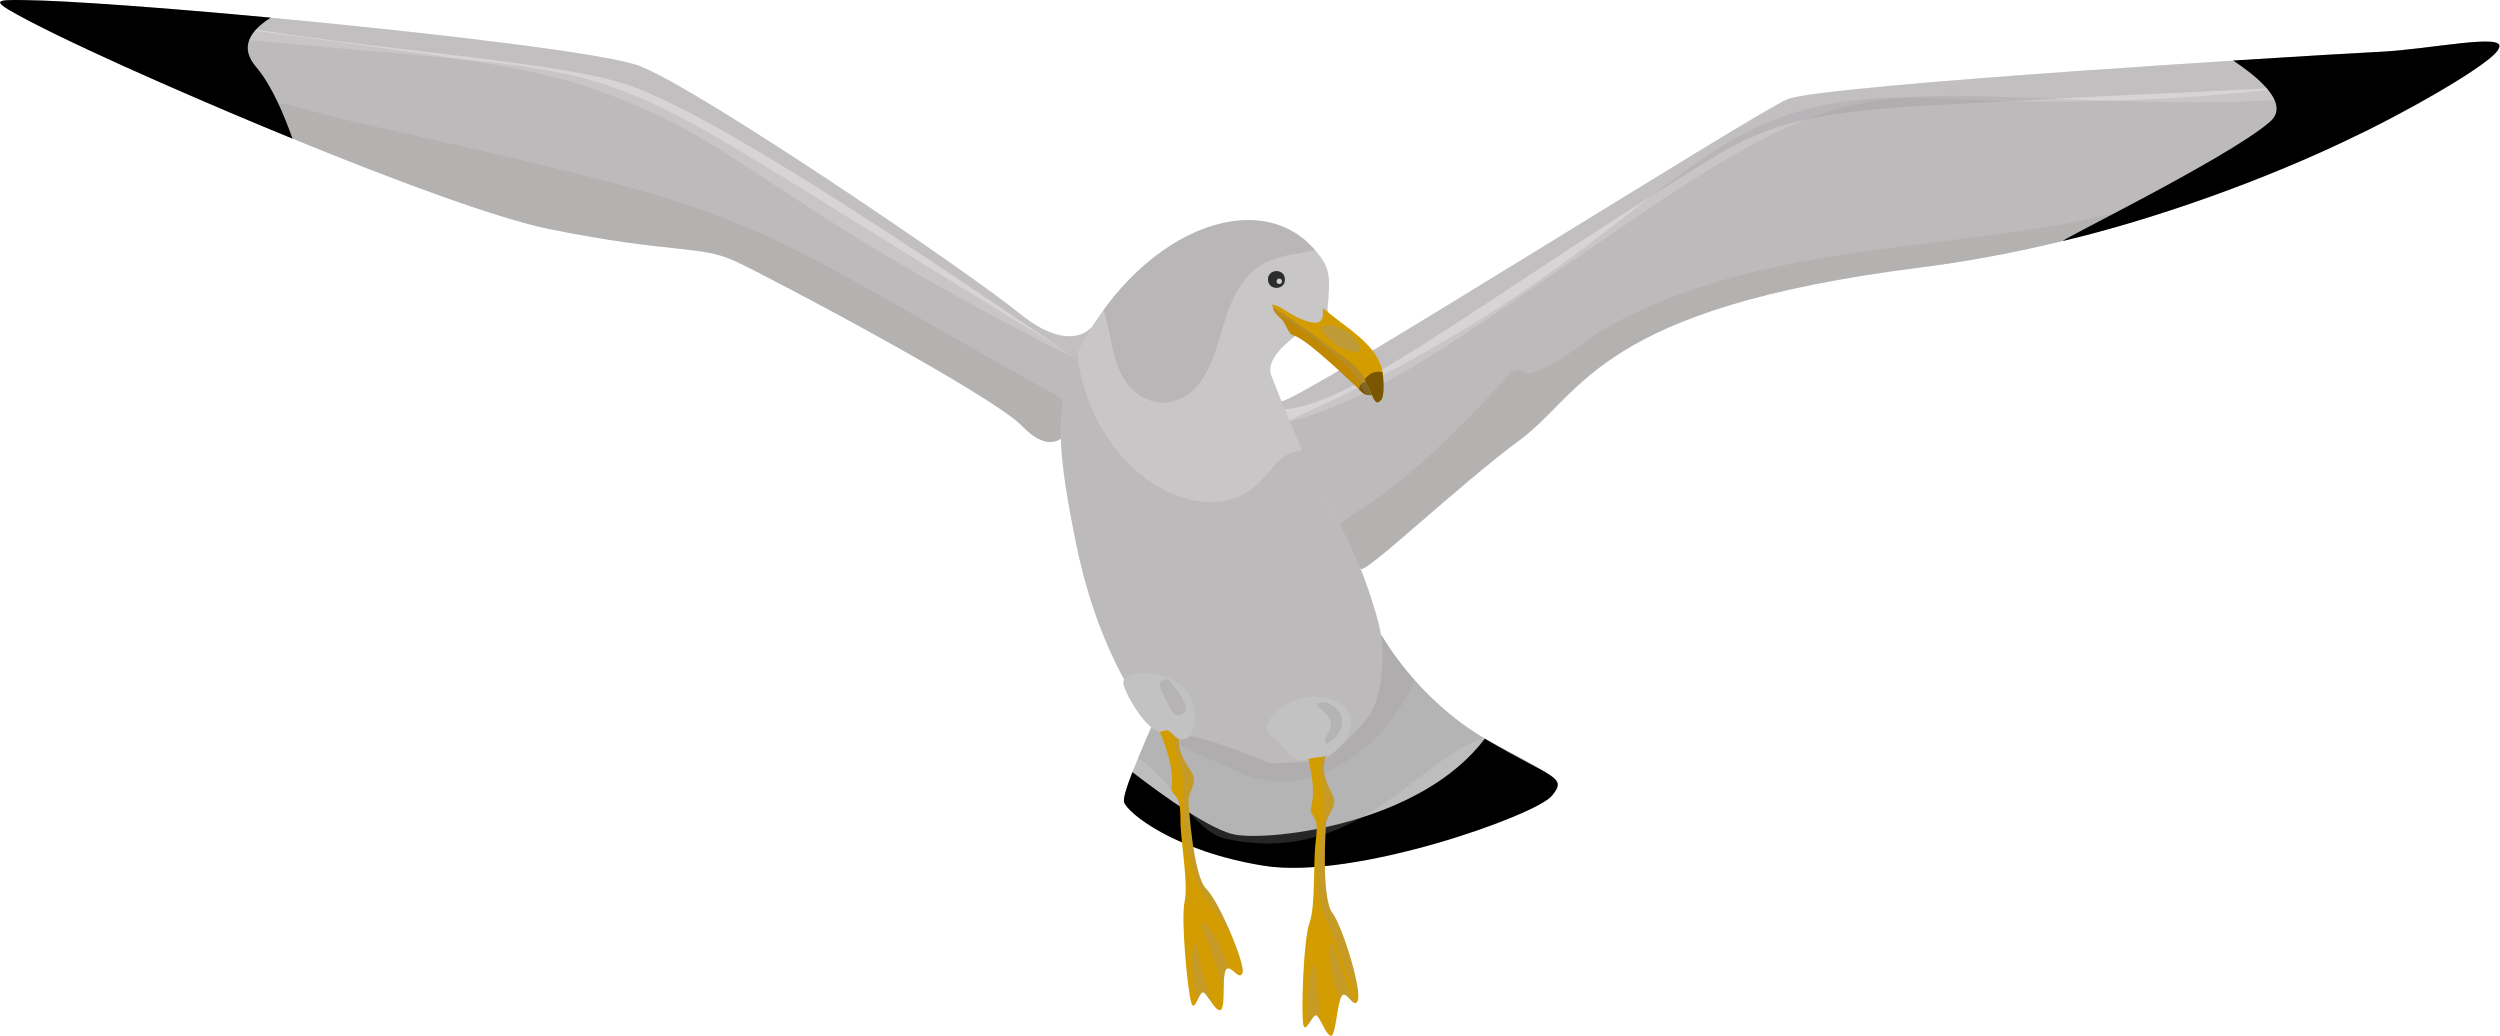 <?xml version="1.0" encoding="UTF-8"?><svg xmlns="http://www.w3.org/2000/svg" viewBox="0 0 790.48 327.56"><defs><style>.cls-1{fill:#c18900;}.cls-2{isolation:isolate;}.cls-3{opacity:.25;}.cls-3,.cls-4{mix-blend-mode:multiply;}.cls-3,.cls-4,.cls-5{fill:#9c9a9b;}.cls-6{fill:#bebdbe;}.cls-7{fill:#2c2c2c;}.cls-8{fill:#d6d4d5;}.cls-9{fill:#d39c00;}.cls-10{fill:#c8c6c7;}.cls-11{fill:#7a5600;}.cls-12{fill:#cdcdcd;}.cls-4{opacity:.1;}.cls-5{mix-blend-mode:screen;opacity:.36;}</style></defs><g class="cls-2"><g id="_Layer_"><g><path class="cls-8" d="m345.21,103.41l-7.64,33.03s-4.52,8.44-14.23-1.62c-9.67-10.03-79.17-46.75-90.59-52.13-11.44-5.36-19.84-2.33-59.15-10.29C134.85,64.6-1.83,4.7.02.62,1.79-3.4,183.26,13.45,202.31,20.89c19.09,7.45,103.55,64.82,119.97,78.16,15.84,12.86,22.48,4.9,22.92,4.36Z"/><path class="cls-8" d="m790.17,15.05c-.87,5.77-83.36,56.95-182.98,69.52-101.93,12.83-106.54,39.67-126.53,54.45-19.99,14.77-49.52,43.1-50.44,40.75-.96-2.4-24.78-19.34-25.52-21.29-.71-1.83-8.99-31.24-9.51-33.06,0,0,4.62,1.31,10.08,1.44,5.44.11,149.26-91,159.88-95.47,11.07-4.62,172.06-14.26,187.6-15.01,15.45-.75,39.46-5.98,37.41-1.32Z"/><path class="cls-3" d="m342.67,114.41s-.14.56-5.1,22.03c0,0-4.52,8.44-14.23-1.62-9.67-10.03-79.17-46.75-90.59-52.13-11.44-5.36-19.84-2.33-59.15-10.29C140.5,65.73,40.09,22.69,9.61,6.83c36.64,2.92,77.03,6.62,102.87,8.91,102.2,9.11,71.48,3.23,230.19,98.67Z"/><path class="cls-3" d="m783,21.45c-35.91,24.71-106.36,54.36-175.81,63.12-101.93,12.83-106.54,39.67-126.53,54.45-19.99,14.77-49.52,43.1-50.44,40.75-.96-2.4-24.78-19.34-25.52-21.29-.44-1.14-3.68-12.49-6.26-21.58,129.07-55.17,128.8-105.85,202.87-106.01,20.81-.06,30.07,2.04,65.53.98,71.04-2.03,101.98-13.93,116.15-10.41Z"/><path class="cls-3" d="m783.42,21.14c-12.39,10.27-88.71,52.39-176.23,63.43-101.93,12.83-106.54,39.67-126.53,54.45-19.99,14.77-49.52,43.1-50.44,40.75-.96-2.4-24.78-19.34-25.52-21.29-.57-1.46-6.64-22.89-6.86-23.68,1.02.63.23,1.03,7.11-.73,31.57-7.76,55.84-26.86,111.06-64.47,66.35-45.25,74.75-40.29,150.83-37.73,67.65,2.28,84.8-3.82,116.57-10.72Z"/><path class="cls-3" d="m342.58,114.75l-5.01,21.69s-4.52,8.44-14.23-1.62c-9.67-10.03-79.17-46.75-90.59-52.13-11.44-5.36-19.84-2.33-59.15-10.29C140.5,65.73,40.09,22.69,9.61,6.83-3.37.08-2.26-.13,7.74.03c143.35,19.43,158.26,19.67,186.37,30.49,42.8,16.44,51.79,35.8,148.47,84.22Z"/><path class="cls-3" d="m339.5,128.12l-1.93,8.32s-4.52,8.44-14.23-1.62c-9.67-10.03-79.17-46.75-90.59-52.13-11.44-5.36-19.84-2.33-59.15-10.29-25.04-5.04-84.69-29.8-108.59-40.09,9.57-5.41,36.76,3.9,42.57,5.21,142.21,31.99,118.16,27.3,231.91,90.6Z"/><path class="cls-5" d="m789.86,15.64c-8.03,11.46-90.14,12.75-140.12,15.56-60.56,3.4-81.93,2.49-107.76,18.4-87.46,53.68-127.73,90.41-146.42,77.08-.85-2.85-1.02-.07,9.72.17,5.44.11,149.26-91,159.88-95.47,11.07-4.62,172.06-14.26,187.6-15.01,14.63-.71,42.21-6.37,37.1-.74Z"/><path class="cls-5" d="m345.21,103.41l-2.57,11.13c-4.41-1.37-109.89-77.06-145.45-88.15C168.46,17.39,87.77,14.21,49.67,2.49c44.1,3.43,138.63,12.93,152.64,18.4,19.09,7.45,103.55,64.82,119.97,78.16,15.84,12.86,22.48,4.9,22.92,4.36Z"/><path d="m92.49,43.83C69.81,34.56,30.8,17.85,9.61,6.83-3.37.08-2.26-.13,7.74.03c13.89.17,44.68,2.46,77.87,5.56-6.77,4.25-9.85,9.48-4.69,15.51,5.08,5.93,8.95,15.42,11.57,22.73Z"/><path class="cls-3" d="m765.37,32.32c-42.53,23.9-101.61,45.12-158.18,52.25-101.93,12.83-106.54,39.67-126.53,54.45-19.99,14.77-49.52,43.1-50.44,40.75-.42-1.06-5.43-5.06-10.9-9.32,6.18-10.14,16.85-6.42,58.25-52.51.43-.49,2.86-1.52,3.41-.82,3.47,4.64,20.91-9.91,24.36-11.97,44.59-26.62,101.39-25.79,149-34.67,45.67-8.51,86.77-32.88,111.04-38.16Z"/><path d="m790.17,15.05c-.72,4.76-35.44,23.41-45.75,28.12-27.61,13.51-63.51,26.29-91.84,32.94-4.84,1.58,51.7-25.92,65.15-37.59,6.74-5.82-4.23-14.45-11.63-19.38,22.74-1.44,40.8-2.49,46.66-2.77,15.45-.75,39.46-5.98,37.41-1.32Z"/><path class="cls-6" d="m490.72,251.59c-4.95,6.15-62.47,26.69-90.94,22.16-28.49-4.53-43.55-16.95-44.36-20.19-.81-3.25,8.9-23.85,12.83-33.5,3.53-8.72,68.57-19.27,68.57-19.27.39.69,11.27,20.07,32.4,32.61,24.95,13.33,25.5,13.24,21.5,18.19Z"/><path class="cls-10" d="m432.65,226.64c-5.1,6.65-14.11,13.99-14.11,13.99l-16.73.81s-23.15-9.72-27.03-8.55c-2.06.64-1.85,2.64-2.2,3.33-.81,1.85-23.12-18.91-32.31-64.26-7.28-35.88-8.23-51.72,10.13-75.93,21.11-27.38,50.56-34.25,65.34-17.03,4.83,5.59,5.01,7.93,4,18.74,3.01,10.14-8.94,5.04-9.87,4.78-2.14-.64,1.47.72,1.05,2.21-.42,1.51-11.42,7.65-8.89,14.18,19.35,49.63,23.75,44.37,32.98,74.93,4.3,14.48,1.32,27.98-2.36,32.79Z"/><path class="cls-3" d="m447.39,215.15c-10.3,22.95-34.99,39.6-57.21,28.29-5.73-2.93-17.45-6.85-21.1-10.99-3.65-4.14,3.63,1.09,5.69.44,3.88-1.17,27.03,8.55,27.03,8.55l16.73-.81s9.02-7.34,14.11-13.99c5.1-6.66,4.85-21.93,4.17-25.84.22.38,3.75,6.67,10.57,14.35Z"/><g><path class="cls-1" d="m435.08,124.84c-.87.2-2.71.14-3.71-.24-1.59-1.28-17.89-17.44-22.31-18.51-2-.49-2.25-3.98-4.38-5.66-2.11-1.69-2.21-3.34-2.21-3.34,35.9,20.86,31.23,19.74,32.6,27.75Z"/><path class="cls-11" d="m434.35,124.93c-2.86.14-3.13-.41-4.63-1.72.16-1.59.86-2.96,4.09-2.34l.53,4.06Z"/><path class="cls-9" d="m437.12,125.57c-.03.44-.54,1.05-.66,1.11-1.81,1.83-2.05-.99-4.97-6.78-2.66-5.32-7.94-7.43-13.16-11.69-7.66-6.26-21.5-13.94-14.28-11.38,1.38.49,4.15,2.73,7.29,4.05,9.9,4.21,5.89-4.42,7.22-3.27,6.64,5.82,17.2,11.32,18.59,20.09.68,4.19-.49,7.71-.02,7.87Z"/><path class="cls-11" d="m436.46,126.68c-1.81,1.83-2.05-.99-4.97-6.78,1.59-1.82,3.15-2.79,5.65-2.2.29,1.77.88,8.1-.68,8.98Z"/></g><path class="cls-7" d="m406.28,88.24c.17,3.54-5.18,3.8-5.35.26-.17-3.54,5.18-3.8,5.35-.26Z"/><path class="cls-12" d="m405.36,88.9c.06,1.14-1.67,1.22-1.72.08-.06-1.14,1.67-1.22,1.72-.08Z"/><path d="m490.71,251.6c-4.95,6.15-62.47,26.69-90.94,22.16-28.49-4.53-43.55-16.95-44.36-20.19-.29-1.18.86-4.84,2.65-9.42,10.47,8.05,25.32,18.61,32.71,19.81,12.1,1.95,58.66-3.64,78.7-30.4,21.64,12.76,26.21,11.88,21.24,18.04Z"/><path class="cls-3" d="m469.22,233.39c-20.44,5.86-39.76,40.71-81.37,31.89-11.09-2.37-17.95-19.85-28.05-25.47,1.95-4.68,3.23-7.59,4.75-11.09-12.47-15.62-20.28-37.02-24.28-56.76-5.48-27.02-7.51-43.15.28-60.11,4.85,38.19,39.5,56.67,56.4,41.76,5.67-4.99,7.36-10.49,14.93-11.38,13.5,30.37,15.15,25.71,22.42,49.25,1.36,4.38,2.27,7.89,2.53,9.3,6.02,10.71,18.29,24.21,32.4,32.61Z"/><path class="cls-5" d="m415.73,79.01c-8.1,2.45-19.68.14-26.89,17.9-3.83,9.47-5.28,24.86-16.15,29.39-6.5,2.71-13.12-.31-16.99-6.02-4.13-6.08-4.38-15-6.74-22.32,20.26-27.81,51.06-37.27,66.78-18.96Z"/><path class="cls-5" d="m420.73,102.83c-.46-.1-3.6.43-3,1.36,2.5,3.88,6.46,6.55,11.07,7.18,3.07.42.49-6.62-8.06-8.54Z"/><path class="cls-3" d="m433.81,124.96c-4.29.08-.88-4.27-12.69-13.45-16.05-12.47-19.32-12.82-17.33-13.56,4.72,3.08,23.53,16.26,26.08,19.37,1.56,1.94,2.82,5.22,3.93,7.64Z"/><path class="cls-9" d="m392.87,307.62c-.9,2.26-2.65-.99-4.27-1.38-3.6-1.11.71,19.02-4.95,11.5-3.23-4.3-3.11-5.44-4.91-1.75-.7,1.49-1.38,2.9-2,1.3-1.12-2.92-3.44-26.63-2.17-32.27,1.26-5.65-1.3-18.85-1.32-25.74,0-6.91-.98-6.54-2.56-8.93-1.21-1.79,2.27-3.67-3.96-18.99l-.03-.69c-.03-.71,7.44-3.95,6.26,1.99-1.2,5.99,3.63,10.34,4.4,12.77.76,2.43-1.69,5.84-1.61,7.47.08,1.63,1.49,24.08,5.64,28.15,4.27,4.2,12.51,24.24,11.49,26.56Z"/><path class="cls-9" d="m428.86,317.08c-1.53.97-3.83-5.43-5.1-1.07-1.09,3.55-1.64,12.15-3.04,11.51-1.26-.56-2.35-3.26-3.35-5-1.47-2.68-1.71-1.43-3.65,1.34-.7.98-1.29,1.52-1.61.2-.74-3.02-.04-26.85,1.95-32.28,1.96-5.45,1.09-18.87,1.95-25.7.87-6.85-.13-6.6-1.41-9.17-.94-1.91,2.68-3.59-1.53-19.36l.05-.68c.07-.69,7.85-3.01,5.96,2.77-1.93,5.78,2.29,10.71,2.75,13.22.46,2.51-2.41,5.57-2.55,7.22-.12,1.63-1.57,24.07,2.03,28.64,3.1,3.92,10.31,26.81,7.56,28.36Z"/><path class="cls-10" d="m417.6,239.36c-5.54.15-6.87,4.09-13.81-5.6-8.43-3.9,2.23-11.15,6.78-12.76,5.13-1.82,14.91-.42,16.41,5.87,1.19,4.99-4.23,12.33-9.38,12.48Z"/><path class="cls-10" d="m376.95,221.59c1.73,5.11.98,13.32-4.25,11.98-1.54-.38-2.23-2.48-3.79-2.67-.7-.08-1.54.55-2.36.42-4.01-.65-10.28-10.8-11.4-15.27-.25-5.08,18.33-4.6,21.8,5.55Z"/><path class="cls-4" d="m417.6,239.36c-5.54.15-6.87,4.09-13.81-5.6-8.43-3.9,2.23-11.15,6.78-12.76,5.13-1.82,14.91-.42,16.41,5.87,1.16,4.87-4.03,12.22-9.38,12.48Z"/><path class="cls-4" d="m376.89,231.61c-.87,1.63-3.15,2.42-4.19,1.96-1.52-.36-2.25-2.48-3.79-2.67-1.79-.22-2.34,3.12-9.18-5.84-2.1-2.74-4.51-7.33-4.6-9.13-.81-4.65,18.24-4.81,21.82,5.66.89,2.63,1.28,7.52-.05,10.02Z"/><path class="cls-3" d="m392.94,307.22c-1.05-3.46-1.89-7.03-3.21-10.13-2.99-7.03-8.88-12.03-11.55-19.21-6.81-18.25-1.56-24.85-5.57-37.83-.88-2.81-1.57-5.11-1.8-7.88,1.46,1.48,1.34,1.13,2.01,1.42-.56,5.5,3.81,9.54,4.54,11.84.76,2.43-1.69,5.84-1.61,7.47.08,1.63,1.49,24.08,5.64,28.15,3.97,3.91,11.83,22.44,11.55,26.17Z"/><path class="cls-3" d="m388.6,306.24c-1.62-.5-1.56,3.14-1.7,6.79-1.52-5.34-2.23-8.1-7.14-20.49-.11-.26,1.2-.7,1.38-.49,3.94,4.16,5.6,8.86,7.46,14.19Z"/><path class="cls-3" d="m383.66,317.74c-3.23-4.3-3.11-5.44-4.91-1.75-1.73-5.73-2.45-11.58-1.4-16.72.08-.39,1.04-.81,1.15-.26,1.54,8.69,3.11,13.61,5.16,18.73Z"/><path class="cls-3" d="m428.86,317.08c-1.53.97-3.83-5.43-5.1-1.07-4.59-10.69-3.44-19.31-2.51-17.66,3.29,5.99,3.09,11.33,7.61,18.73Z"/><path class="cls-3" d="m417.37,322.52c-1.47-2.68-1.71-1.43-3.65,1.34-.96-10.11,1.16-21.06,1.82-18.58,1.5,5.58,1.13,11.51,1.83,17.24Z"/><path class="cls-3" d="m429.53,315.5c-2.63-4.79-4.24-10.13-6.33-15.36-2.84-7.06-6.49-14.12-6.87-21.86-.36-7.35,1.73-14.39,2.33-21.63.53-6.17-2.28-11.78-.6-17.33,1.16-.11,1.27-.54,1.03.32-1.93,5.78,2.29,10.71,2.75,13.22.46,2.51-2.41,5.57-2.55,7.22-.12,1.63-1.57,24.07,2.03,28.64,3.27,4.15,8.36,21.9,8.22,26.77Z"/><path class="cls-5" d="m418.96,221.98c-.51-.15-3.2.46-2.39,1.3,1.79,1.87,4.39,3.03,4.26,6.07-.09,2.16-2.31,3.45-1.69,5.63.08.27.67.04.8-.04,7.53-5.16,4.34-11.37-.98-12.96Z"/><path class="cls-5" d="m370.17,215.63c-.39-1.56-3.94-.48-3.5,1.12.67,2.48,2.18,4.47,3.1,6.84.7,1.82,2.51,3.57,4.46,1.9,2.76-2.36-3.98-9.55-4.06-9.85Z"/></g></g></g></svg>